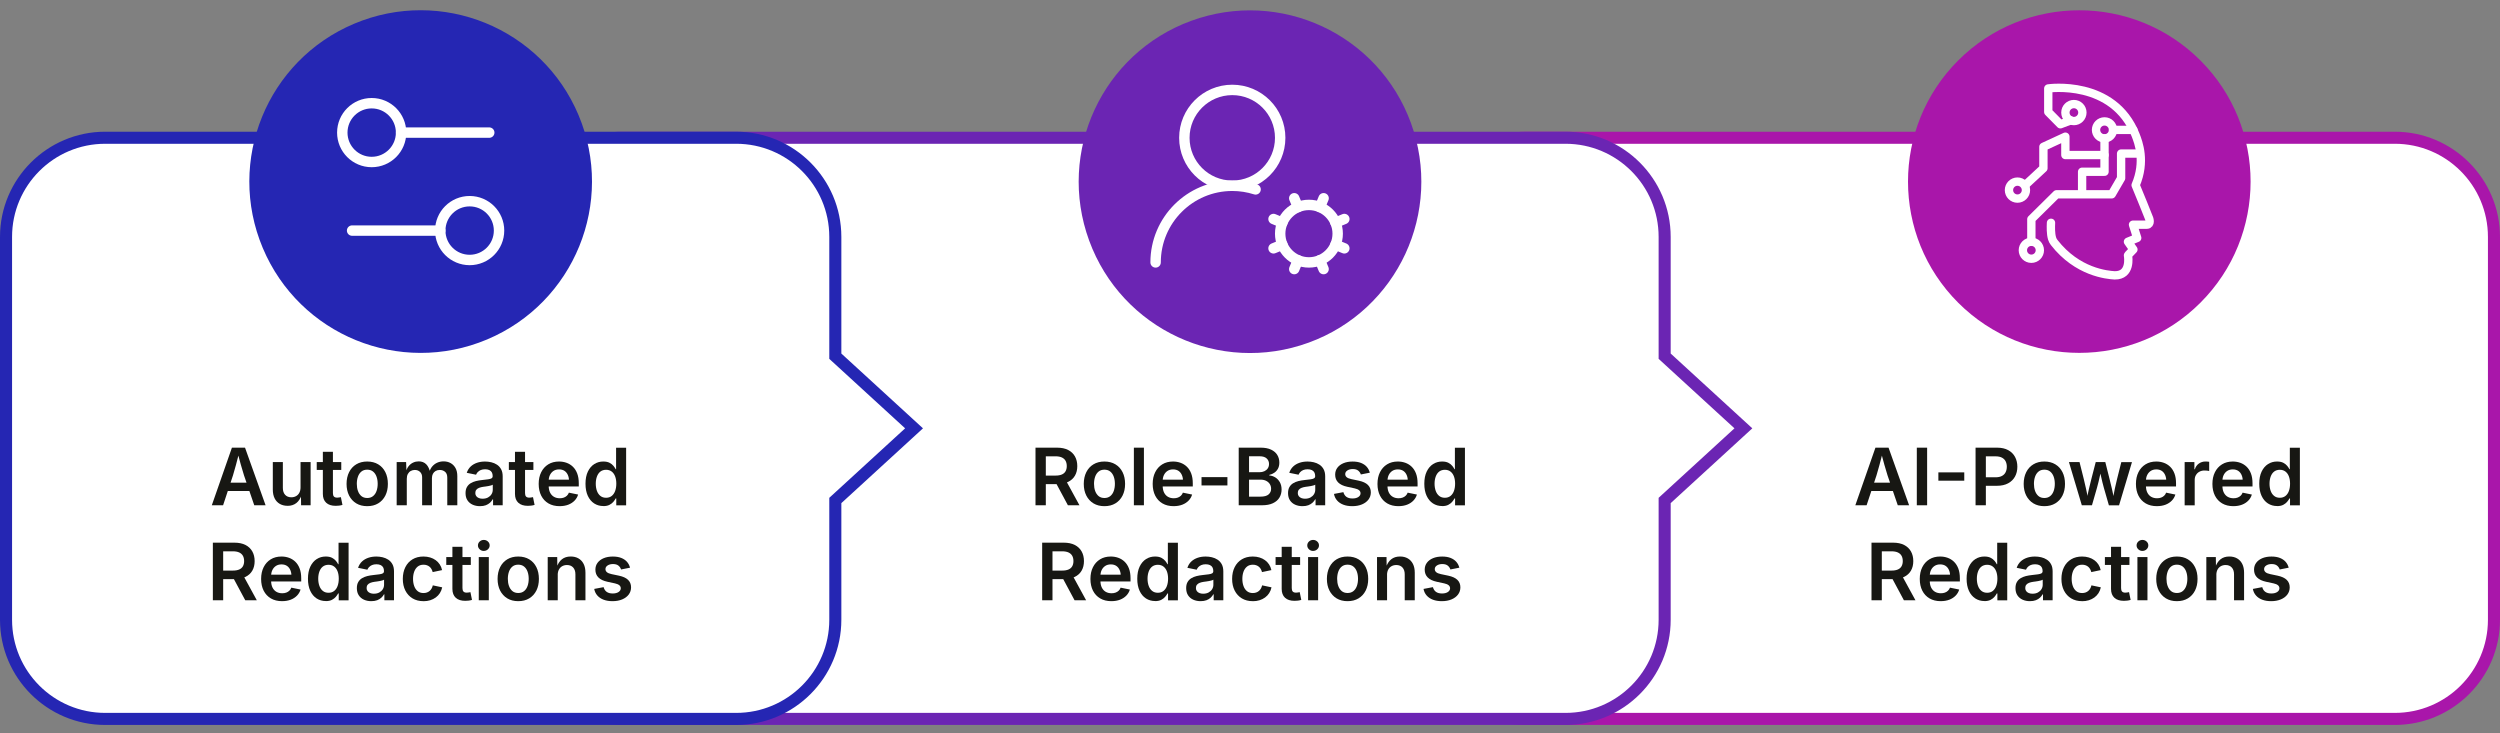 <?xml version="1.0" encoding="UTF-8"?>
<svg id="Layer_1" data-name="Layer 1" xmlns="http://www.w3.org/2000/svg" viewBox="0 0 1200 351.89">
  <rect x="0" y="0" width="1200" height="351.89" fill="#808080" stroke="none"/>
  <defs>
    <style>
      .cls-1 {
        fill: #171713;
      }

      .cls-2 {
        fill: #6b25b3;
      }

      .cls-3 {
        fill: #a916aa;
      }

      .cls-4 {
        fill: #fff;
      }

      .cls-5 {
        stroke-width: 5px;
      }

      .cls-5, .cls-6 {
        fill: none;
        stroke: #fff;
        stroke-linecap: round;
        stroke-linejoin: round;
      }

      .cls-6 {
        stroke-width: 4px;
      }

      .cls-7 {
        fill: #2526b3;
      }
    </style>
  </defs>
  <g>
    <path class="cls-4" d="M732.71,66.11h416.79c26.27,0,47.6,21.33,47.6,47.6v183.76c0,26.27-21.33,47.6-47.6,47.6h-416.79c-26.27,0-47.6-21.33-47.6-47.6V113.72c0-26.27,21.33-47.6,47.6-47.6Z"/>
    <path class="cls-3" d="M1149.5,69.01c24.69,0,44.71,20.02,44.71,44.71v183.76c0,24.69-20.02,44.71-44.71,44.71h-416.79c-24.69,0-44.71-20.02-44.71-44.71V113.72c0-24.69,20.02-44.71,44.71-44.71h416.79M1149.5,63.22h-416.79c-27.84,0-50.5,22.65-50.5,50.5v183.76c0,27.84,22.65,50.5,50.5,50.5h416.79c27.84,0,50.5-22.65,50.5-50.5V113.72c0-27.84-22.65-50.5-50.5-50.5h0Z"/>
  </g>
  <g>
    <path class="cls-4" d="M298.77,345.08c-26.25,0-47.6-21.35-47.6-47.6V113.72c0-26.25,21.35-47.6,47.6-47.6h452.66c26.25,0,47.6,21.35,47.6,47.6v57.25l37.79,34.63-37.79,34.63v57.25c0,26.25-21.35,47.6-47.6,47.6h-452.66Z"/>
    <path class="cls-2" d="M751.43,69.01c24.69,0,44.71,20.02,44.71,44.71v58.53l36.4,33.35-36.4,33.35v58.53c0,24.69-20.02,44.71-44.71,44.71h-452.66c-24.69,0-44.71-20.02-44.71-44.71V113.72c0-24.69,20.02-44.71,44.71-44.71h452.66M751.43,63.22h-452.66c-27.84,0-50.5,22.65-50.5,50.5v183.76c0,27.84,22.65,50.5,50.5,50.5h452.66c27.84,0,50.5-22.65,50.5-50.5v-55.98l34.52-31.63,4.66-4.27-4.66-4.27-34.52-31.63v-55.98c0-27.84-22.65-50.5-50.5-50.5h0Z"/>
  </g>
  <g>
    <path class="cls-4" d="M50.5,345.08c-26.25,0-47.6-21.35-47.6-47.6V113.72c0-26.25,21.35-47.6,47.6-47.6h302.85c26.25,0,47.6,21.35,47.6,47.6v57.25l37.79,34.63-37.79,34.63v57.25c0,26.25-21.35,47.6-47.6,47.6H50.5Z"/>
    <path class="cls-7" d="M353.35,69.01c24.69,0,44.71,20.02,44.71,44.71v58.53l36.4,33.35-36.4,33.35v58.53c0,24.69-20.02,44.71-44.71,44.71H50.5c-24.69,0-44.71-20.02-44.71-44.71V113.72c0-24.69,20.02-44.71,44.71-44.71h302.85M353.35,63.22H50.5C22.65,63.22,0,85.87,0,113.72v183.76c0,27.84,22.65,50.5,50.5,50.5h302.85c27.84,0,50.5-22.65,50.5-50.5v-55.98l34.52-31.63,4.66-4.27-4.66-4.27-34.52-31.63v-55.98c0-27.84-22.65-50.5-50.5-50.5h0Z"/>
  </g>
  <g>
    <path class="cls-1" d="M101.67,242.53l9.65-27.65h6.29l9.87,27.65h-5.44l-4.92-14.36c-.48-1.48-.98-3.16-1.5-5.04-.52-1.88-1.09-4-1.73-6.39h1.04c-.62,2.41-1.18,4.56-1.68,6.45-.5,1.89-.97,3.55-1.42,4.98l-4.75,14.36h-5.42ZM107.29,235.68v-3.99h14.57v3.99h-14.57Z"/>
    <path class="cls-1" d="M138.06,242.79c-1.42,0-2.67-.3-3.74-.91-1.07-.61-1.9-1.49-2.49-2.66-.59-1.17-.88-2.58-.88-4.24v-13.19h4.82v12.45c0,1.39.36,2.47,1.09,3.27.72.79,1.72,1.19,2.98,1.19.85,0,1.61-.19,2.28-.56s1.19-.92,1.57-1.63c.38-.72.57-1.57.57-2.56v-12.15h4.84v20.74h-4.58l-.06-5.12h.37c-.58,1.81-1.44,3.15-2.58,4.04-1.14.89-2.54,1.34-4.19,1.34Z"/>
    <path class="cls-1" d="M163.81,221.79v3.79h-11.78v-3.79h11.78ZM154.98,216.85h4.82v19.83c0,.75.16,1.31.48,1.66.32.35.85.53,1.58.53.22,0,.52-.03.88-.08.37-.06.66-.11.88-.16l.76,3.73c-.53.16-1.08.28-1.63.34-.56.07-1.09.1-1.6.1-1.99,0-3.52-.49-4.58-1.48-1.06-.99-1.6-2.4-1.6-4.23v-20.24Z"/>
    <path class="cls-1" d="M176.26,242.96c-2.02,0-3.77-.45-5.25-1.34-1.48-.9-2.63-2.15-3.44-3.75-.81-1.6-1.22-3.47-1.22-5.59s.41-4.04,1.22-5.65c.81-1.62,1.96-2.87,3.44-3.76s3.23-1.34,5.25-1.34,3.79.45,5.27,1.34,2.63,2.14,3.44,3.76c.81,1.61,1.21,3.5,1.21,5.65s-.41,3.99-1.21,5.59c-.81,1.6-1.96,2.85-3.44,3.75-1.48.9-3.24,1.34-5.27,1.34ZM176.26,239.04c1.12,0,2.06-.3,2.81-.91.75-.61,1.3-1.42,1.67-2.45.36-1.03.55-2.17.55-3.43s-.18-2.42-.55-3.45c-.37-1.03-.92-1.84-1.67-2.45-.75-.61-1.69-.91-2.81-.91s-2.06.3-2.79.91c-.74.61-1.29,1.42-1.65,2.44-.36,1.02-.55,2.17-.55,3.46s.18,2.41.55,3.43c.37,1.03.92,1.84,1.65,2.45.74.61,1.67.91,2.79.91Z"/>
    <path class="cls-1" d="M190.4,242.53v-20.74h4.53l.19,4.99h-.35c.3-1.24.76-2.25,1.38-3.02.62-.78,1.36-1.36,2.19-1.73.84-.38,1.71-.57,2.63-.57,1.5,0,2.71.47,3.63,1.41.92.94,1.57,2.33,1.96,4.16h-.58c.28-1.24.77-2.27,1.46-3.09.69-.82,1.5-1.44,2.45-1.86.95-.41,1.96-.62,3.03-.62,1.25,0,2.37.27,3.36.82.99.54,1.77,1.34,2.36,2.38.58,1.04.87,2.34.87,3.89v13.99h-4.82v-13.25c0-1.29-.35-2.23-1.06-2.82s-1.55-.89-2.54-.89c-.77,0-1.44.17-2,.5-.57.33-1,.79-1.31,1.38-.3.59-.45,1.27-.45,2.05v13.03h-4.71v-13.47c0-1.05-.33-1.9-.98-2.53-.66-.64-1.5-.96-2.52-.96-.71,0-1.35.16-1.94.48-.59.32-1.05.8-1.4,1.43-.35.63-.52,1.41-.52,2.34v12.71h-4.82Z"/>
    <path class="cls-1" d="M230.4,242.96c-1.31,0-2.49-.24-3.54-.71-1.05-.48-1.88-1.18-2.49-2.11-.61-.93-.91-2.07-.91-3.43,0-1.17.22-2.15.66-2.91.44-.77,1.03-1.38,1.78-1.84.75-.46,1.59-.8,2.53-1.04.94-.23,1.92-.4,2.93-.5,1.2-.14,2.18-.25,2.93-.35.75-.1,1.31-.26,1.66-.48.35-.22.53-.57.53-1.04v-.09c0-.68-.14-1.26-.41-1.74-.27-.48-.68-.84-1.21-1.09-.54-.25-1.2-.38-2-.38s-1.5.12-2.09.37c-.59.25-1.07.57-1.44.96-.37.4-.64.82-.82,1.28l-4.47-.91c.41-1.22,1.04-2.24,1.89-3.03.85-.8,1.87-1.39,3.05-1.79,1.18-.4,2.46-.59,3.85-.59.98,0,1.96.11,2.96.34,1,.23,1.91.62,2.74,1.16.83.54,1.5,1.27,2,2.19.51.92.76,2.07.76,3.45v13.86h-4.62v-2.86h-.19c-.31.58-.73,1.12-1.27,1.62-.54.5-1.21.9-2,1.21-.8.3-1.74.45-2.83.45ZM231.65,239.38c1,0,1.86-.2,2.59-.59.72-.4,1.29-.92,1.69-1.57.4-.65.6-1.36.6-2.12v-2.45c-.16.12-.43.24-.81.35-.38.11-.8.21-1.26.3-.46.09-.92.16-1.37.22-.45.06-.83.11-1.14.15-.72.1-1.37.26-1.95.48-.58.22-1.04.54-1.36.94-.33.4-.49.92-.49,1.57,0,.59.15,1.09.46,1.49.3.4.72.71,1.24.92.53.21,1.13.32,1.81.32Z"/>
    <path class="cls-1" d="M256.03,221.79v3.79h-11.78v-3.79h11.78ZM247.2,216.85h4.82v19.83c0,.75.16,1.31.48,1.66.32.35.85.53,1.58.53.22,0,.52-.03.88-.08.37-.06.66-.11.88-.16l.76,3.73c-.53.16-1.08.28-1.63.34-.56.07-1.09.1-1.6.1-1.99,0-3.52-.49-4.58-1.48-1.06-.99-1.6-2.4-1.6-4.23v-20.24Z"/>
    <path class="cls-1" d="M268.65,242.96c-2.09,0-3.89-.44-5.39-1.32-1.5-.88-2.66-2.12-3.47-3.71-.81-1.6-1.22-3.48-1.22-5.64s.4-4.01,1.2-5.62c.8-1.61,1.93-2.87,3.4-3.78,1.46-.91,3.19-1.36,5.17-1.36,1.26,0,2.46.2,3.61.61,1.14.41,2.16,1.04,3.04,1.89.88.85,1.58,1.94,2.08,3.26.5,1.32.75,2.88.75,4.7v1.52h-16.96v-3.28h14.57l-2.26.96c0-1.16-.18-2.19-.54-3.07-.36-.88-.89-1.57-1.61-2.07-.71-.49-1.6-.74-2.66-.74s-1.97.25-2.71.75c-.74.5-1.31,1.17-1.7,2-.39.83-.58,1.77-.58,2.79v2.26c0,1.31.22,2.42.67,3.32.45.9,1.07,1.58,1.87,2.04.8.46,1.74.69,2.8.69.71,0,1.34-.1,1.92-.31.57-.21,1.07-.51,1.49-.91.42-.4.74-.89.95-1.47l4.43.91c-.33,1.11-.9,2.09-1.71,2.92-.8.83-1.81,1.48-3.01,1.95-1.21.46-2.58.7-4.13.7Z"/>
    <path class="cls-1" d="M289.59,242.9c-1.63,0-3.1-.42-4.39-1.25-1.29-.84-2.31-2.05-3.05-3.65s-1.11-3.53-1.11-5.81.38-4.25,1.14-5.83c.76-1.59,1.79-2.79,3.08-3.61,1.29-.82,2.73-1.22,4.31-1.22,1.24,0,2.25.21,3.03.62.79.42,1.41.91,1.87,1.48.46.57.81,1.1,1.05,1.6h.2v-10.33h4.82v27.65h-4.73v-3.28h-.3c-.25.5-.61,1.03-1.09,1.6-.48.57-1.1,1.05-1.88,1.46-.78.4-1.77.6-2.97.6ZM290.91,238.93c1.05,0,1.94-.28,2.67-.84.73-.56,1.29-1.35,1.67-2.37.38-1.01.58-2.2.58-3.54s-.19-2.52-.57-3.52c-.38-1-.93-1.77-1.67-2.33-.74-.56-1.63-.83-2.68-.83s-2,.29-2.73.86c-.73.57-1.28,1.37-1.65,2.38-.37,1.01-.56,2.16-.56,3.44s.19,2.44.56,3.46c.37,1.02.92,1.82,1.66,2.41.74.59,1.64.88,2.72.88Z"/>
    <path class="cls-1" d="M102.17,288.13v-27.65h10.33c2.12,0,3.9.37,5.34,1.11s2.54,1.78,3.28,3.11c.74,1.33,1.11,2.87,1.11,4.63s-.37,3.28-1.12,4.58c-.75,1.3-1.85,2.3-3.31,3.01-1.46.71-3.25,1.06-5.38,1.06h-7.38v-4.1h6.74c1.25,0,2.27-.18,3.06-.53.79-.35,1.38-.87,1.76-1.55.38-.68.58-1.5.58-2.47s-.19-1.83-.58-2.53c-.38-.7-.97-1.23-1.77-1.61-.8-.37-1.83-.56-3.09-.56h-4.62v23.49h-4.95ZM117.72,288.13l-6.72-12.54h5.42l6.85,12.54h-5.55Z"/>
    <path class="cls-1" d="M135.42,288.56c-2.09,0-3.89-.44-5.39-1.32-1.5-.88-2.66-2.12-3.47-3.71-.81-1.6-1.22-3.48-1.22-5.64s.4-4.01,1.2-5.62c.8-1.61,1.93-2.87,3.4-3.78,1.46-.91,3.19-1.36,5.17-1.36,1.26,0,2.46.2,3.61.61,1.14.41,2.16,1.04,3.04,1.89.88.85,1.58,1.94,2.08,3.26.5,1.32.75,2.88.75,4.7v1.52h-16.96v-3.28h14.57l-2.26.96c0-1.16-.18-2.19-.54-3.07-.36-.88-.89-1.57-1.61-2.07-.71-.49-1.6-.74-2.66-.74s-1.97.25-2.71.75c-.74.5-1.31,1.17-1.7,2-.39.83-.58,1.77-.58,2.79v2.26c0,1.31.22,2.42.67,3.32.45.9,1.07,1.58,1.87,2.04.8.46,1.74.69,2.8.69.71,0,1.34-.1,1.92-.31.57-.21,1.07-.51,1.49-.91.42-.4.74-.89.95-1.47l4.43.91c-.33,1.11-.9,2.09-1.71,2.92-.8.83-1.81,1.48-3.01,1.95-1.21.46-2.58.7-4.13.7Z"/>
    <path class="cls-1" d="M156.37,288.5c-1.63,0-3.1-.42-4.39-1.25-1.29-.84-2.31-2.05-3.05-3.65s-1.11-3.53-1.11-5.81.38-4.25,1.14-5.83c.76-1.59,1.79-2.79,3.08-3.61,1.29-.82,2.73-1.22,4.31-1.22,1.24,0,2.25.21,3.03.62.79.42,1.41.91,1.87,1.48.46.57.81,1.1,1.05,1.6h.2v-10.33h4.82v27.65h-4.73v-3.28h-.3c-.25.5-.61,1.03-1.09,1.6-.48.57-1.1,1.05-1.88,1.46-.78.4-1.77.6-2.97.6ZM157.69,284.53c1.05,0,1.94-.28,2.67-.84.73-.56,1.29-1.35,1.67-2.37.38-1.01.58-2.2.58-3.54s-.19-2.52-.57-3.52c-.38-1-.93-1.77-1.67-2.33-.74-.56-1.63-.83-2.68-.83s-2,.29-2.73.86c-.73.57-1.28,1.37-1.65,2.38-.37,1.01-.56,2.16-.56,3.44s.19,2.44.56,3.46c.37,1.02.92,1.82,1.66,2.41.74.59,1.64.88,2.72.88Z"/>
    <path class="cls-1" d="M178.23,288.56c-1.31,0-2.49-.24-3.54-.71-1.05-.48-1.88-1.18-2.49-2.11-.61-.93-.91-2.07-.91-3.43,0-1.17.22-2.15.66-2.91.44-.77,1.03-1.38,1.78-1.84.75-.46,1.59-.8,2.53-1.04.94-.23,1.92-.4,2.93-.5,1.2-.14,2.18-.25,2.93-.35.75-.1,1.31-.26,1.66-.48.35-.22.53-.57.53-1.04v-.09c0-.68-.14-1.26-.41-1.74-.27-.48-.68-.84-1.21-1.09-.54-.25-1.2-.38-2-.38s-1.5.12-2.09.37c-.59.25-1.07.57-1.44.96-.37.4-.64.82-.82,1.28l-4.47-.91c.41-1.22,1.04-2.24,1.89-3.03.85-.8,1.87-1.39,3.05-1.79,1.18-.4,2.46-.59,3.85-.59.98,0,1.96.11,2.96.34,1,.23,1.91.62,2.74,1.16.83.54,1.5,1.27,2,2.19.51.92.76,2.07.76,3.45v13.86h-4.62v-2.86h-.19c-.31.58-.73,1.12-1.27,1.62-.54.5-1.21.9-2,1.21-.8.3-1.74.45-2.83.45ZM179.47,284.98c1,0,1.86-.2,2.59-.59.72-.4,1.29-.92,1.69-1.57.4-.65.6-1.36.6-2.12v-2.45c-.16.12-.43.24-.81.35-.38.11-.8.21-1.26.3-.46.09-.92.16-1.37.22-.45.06-.83.11-1.14.15-.72.1-1.37.26-1.95.48-.58.22-1.04.54-1.36.94-.33.4-.49.92-.49,1.57,0,.59.15,1.09.46,1.49.3.4.72.71,1.24.92.53.21,1.13.32,1.81.32Z"/>
    <path class="cls-1" d="M203.26,288.56c-2.02,0-3.77-.45-5.25-1.34-1.48-.9-2.63-2.15-3.44-3.75-.81-1.6-1.22-3.47-1.22-5.59s.41-4.04,1.22-5.65c.81-1.62,1.96-2.87,3.44-3.76s3.23-1.34,5.25-1.34c1.15,0,2.22.15,3.21.45.99.3,1.87.73,2.65,1.29.78.56,1.43,1.25,1.96,2.05.53.8.9,1.71,1.12,2.73l-4.51.95c-.14-.53-.33-1.02-.58-1.46-.25-.44-.57-.81-.94-1.12-.37-.31-.8-.55-1.28-.71-.48-.17-1.01-.25-1.6-.25-1.13,0-2.06.3-2.8.9-.74.6-1.3,1.41-1.67,2.43-.37,1.02-.56,2.18-.56,3.48s.19,2.42.56,3.45c.37,1.03.93,1.84,1.67,2.44.74.6,1.68.9,2.8.9.59,0,1.13-.09,1.62-.26.49-.17.92-.42,1.3-.74.38-.32.7-.71.96-1.17.26-.46.45-.96.58-1.52l4.51.95c-.22,1.04-.6,1.97-1.12,2.78-.53.82-1.18,1.51-1.97,2.09-.79.57-1.68,1.02-2.67,1.33-1,.31-2.08.46-3.24.46Z"/>
    <path class="cls-1" d="M225.99,267.39v3.79h-11.78v-3.79h11.78ZM217.16,262.45h4.82v19.83c0,.75.16,1.31.48,1.66.32.35.85.53,1.58.53.22,0,.52-.03.88-.08.37-.06.66-.11.88-.16l.76,3.73c-.53.16-1.08.28-1.63.34-.56.07-1.09.1-1.6.1-1.99,0-3.52-.49-4.58-1.48-1.06-.99-1.6-2.4-1.6-4.23v-20.24Z"/>
    <path class="cls-1" d="M232.22,264.45c-.77,0-1.43-.26-1.98-.78-.55-.52-.83-1.14-.83-1.86s.28-1.37.83-1.88c.55-.51,1.21-.77,1.98-.77s1.44.26,1.99.77c.55.51.83,1.13.83,1.86s-.28,1.35-.83,1.87c-.55.52-1.21.78-1.99.78ZM229.81,288.13v-20.74h4.82v20.74h-4.82Z"/>
    <path class="cls-1" d="M248.75,288.56c-2.02,0-3.77-.45-5.25-1.34-1.48-.9-2.63-2.15-3.44-3.75-.81-1.6-1.22-3.47-1.22-5.59s.41-4.04,1.22-5.65c.81-1.62,1.96-2.87,3.44-3.76s3.23-1.34,5.25-1.34,3.79.45,5.27,1.34,2.63,2.14,3.44,3.76c.81,1.61,1.21,3.5,1.21,5.65s-.41,3.99-1.21,5.59c-.81,1.6-1.96,2.85-3.44,3.75-1.48.9-3.24,1.34-5.27,1.34ZM248.75,284.64c1.12,0,2.06-.3,2.81-.91.75-.61,1.3-1.42,1.67-2.45.36-1.03.55-2.17.55-3.43s-.18-2.42-.55-3.45c-.37-1.03-.92-1.84-1.67-2.45-.75-.61-1.69-.91-2.81-.91s-2.06.3-2.79.91c-.74.61-1.29,1.42-1.65,2.44-.36,1.02-.55,2.17-.55,3.46s.18,2.41.55,3.43c.37,1.03.92,1.84,1.65,2.45.74.61,1.67.91,2.79.91Z"/>
    <path class="cls-1" d="M267.72,275.98v12.15h-4.82v-20.74h4.56l.07,5.12h-.39c.58-1.79,1.43-3.14,2.56-4.04,1.12-.9,2.54-1.35,4.23-1.35,1.42,0,2.67.3,3.73.91,1.06.61,1.89,1.49,2.48,2.65.59,1.16.88,2.58.88,4.25v13.19h-4.82v-12.45c0-1.38-.36-2.47-1.08-3.27-.72-.79-1.71-1.19-2.97-1.19-.85,0-1.61.19-2.28.56s-1.19.91-1.58,1.62c-.38.71-.58,1.57-.58,2.57Z"/>
    <path class="cls-1" d="M293.99,288.56c-1.6,0-3.01-.23-4.23-.69s-2.23-1.12-3.01-2c-.79-.88-1.3-1.94-1.53-3.19l4.51-.85c.28,1.03.79,1.79,1.51,2.29.72.5,1.67.75,2.85.75s2.13-.24,2.83-.71c.7-.48,1.05-1.07,1.05-1.77,0-.59-.23-1.09-.69-1.47-.46-.39-1.16-.69-2.12-.9l-3.54-.76c-1.96-.42-3.41-1.11-4.38-2.08s-1.45-2.21-1.45-3.73c0-1.29.35-2.4,1.06-3.34.71-.94,1.69-1.67,2.94-2.19,1.25-.52,2.71-.78,4.37-.78,1.57,0,2.92.22,4.05.67,1.13.45,2.05,1.07,2.75,1.87.7.8,1.18,1.73,1.46,2.81l-4.3.85c-.24-.73-.66-1.35-1.28-1.85-.62-.5-1.49-.75-2.62-.75-1.03,0-1.88.23-2.57.68-.69.45-1.03,1.03-1.03,1.73,0,.61.23,1.11.69,1.5.46.4,1.21.71,2.26.93l3.53.74c1.97.42,3.43,1.09,4.38,2.02.95.93,1.43,2.12,1.43,3.58,0,1.31-.38,2.46-1.13,3.46-.75,1-1.8,1.78-3.14,2.34-1.34.56-2.89.84-4.63.84Z"/>
  </g>
  <g>
    <path class="cls-1" d="M497.04,242.53v-27.65h10.33c2.12,0,3.9.37,5.34,1.11s2.54,1.78,3.28,3.11c.74,1.33,1.11,2.87,1.11,4.63s-.37,3.28-1.12,4.58c-.75,1.3-1.85,2.3-3.31,3.01-1.46.71-3.25,1.06-5.38,1.06h-7.38v-4.1h6.74c1.25,0,2.27-.18,3.06-.53.79-.35,1.38-.87,1.76-1.55.38-.68.58-1.5.58-2.47s-.19-1.83-.58-2.53c-.38-.7-.97-1.23-1.77-1.61-.8-.37-1.83-.56-3.09-.56h-4.62v23.49h-4.95ZM512.59,242.53l-6.72-12.54h5.42l6.85,12.54h-5.55Z"/>
    <path class="cls-1" d="M530.12,242.96c-2.02,0-3.77-.45-5.25-1.34-1.48-.9-2.63-2.15-3.44-3.75-.81-1.6-1.22-3.47-1.22-5.59s.41-4.04,1.22-5.65c.81-1.62,1.96-2.87,3.44-3.76s3.23-1.34,5.25-1.34,3.79.45,5.27,1.34,2.63,2.14,3.44,3.76c.81,1.61,1.21,3.5,1.21,5.65s-.41,3.99-1.21,5.59c-.81,1.6-1.96,2.85-3.44,3.75-1.48.9-3.24,1.34-5.27,1.34ZM530.12,239.04c1.12,0,2.06-.3,2.81-.91.75-.61,1.3-1.42,1.67-2.45.36-1.03.55-2.17.55-3.43s-.18-2.42-.55-3.45c-.37-1.03-.92-1.84-1.67-2.45-.75-.61-1.69-.91-2.81-.91s-2.06.3-2.79.91c-.74.61-1.29,1.42-1.65,2.44-.36,1.02-.55,2.17-.55,3.46s.18,2.41.55,3.43c.37,1.03.92,1.84,1.65,2.45.74.61,1.67.91,2.79.91Z"/>
    <path class="cls-1" d="M549.08,214.88v27.65h-4.82v-27.65h4.82Z"/>
    <path class="cls-1" d="M563.37,242.96c-2.09,0-3.89-.44-5.39-1.32-1.5-.88-2.66-2.12-3.47-3.71-.81-1.6-1.22-3.48-1.22-5.64s.4-4.01,1.2-5.62c.8-1.61,1.93-2.87,3.4-3.78,1.46-.91,3.19-1.36,5.17-1.36,1.26,0,2.46.2,3.61.61,1.14.41,2.16,1.04,3.04,1.89.88.85,1.58,1.94,2.08,3.26.5,1.32.75,2.88.75,4.7v1.52h-16.96v-3.28h14.57l-2.26.96c0-1.16-.18-2.19-.54-3.07-.36-.88-.89-1.57-1.61-2.07-.71-.49-1.6-.74-2.66-.74s-1.97.25-2.71.75c-.74.5-1.31,1.17-1.7,2-.39.83-.58,1.77-.58,2.79v2.26c0,1.31.22,2.42.67,3.32.45.9,1.07,1.58,1.87,2.04.8.46,1.74.69,2.8.69.71,0,1.34-.1,1.92-.31.57-.21,1.07-.51,1.49-.91.42-.4.74-.89.95-1.47l4.43.91c-.33,1.11-.9,2.09-1.71,2.92-.8.83-1.81,1.48-3.01,1.95-1.21.46-2.58.7-4.13.7Z"/>
    <path class="cls-1" d="M589.16,229.02v3.99h-12.43v-3.99h12.43Z"/>
    <path class="cls-1" d="M594.58,242.53v-27.65h10.58c1.99,0,3.65.32,4.97.95,1.32.63,2.31,1.48,2.97,2.56.66,1.08.98,2.3.98,3.67,0,1.13-.22,2.09-.65,2.89-.43.8-1.01,1.44-1.73,1.94-.72.5-1.54.85-2.44,1.06v.28c.98.05,1.92.35,2.82.89.9.54,1.64,1.31,2.22,2.3.57.99.86,2.18.86,3.58s-.35,2.72-1.04,3.86c-.69,1.14-1.74,2.04-3.13,2.69-1.39.66-3.15.98-5.26.98h-11.15ZM599.54,226.67h4.99c.88,0,1.66-.16,2.36-.48.69-.32,1.24-.78,1.64-1.37.4-.59.6-1.3.6-2.12,0-1.08-.38-1.96-1.13-2.65-.75-.69-1.87-1.04-3.36-1.04h-5.1v7.66ZM599.54,238.39h5.42c1.83,0,3.15-.35,3.96-1.06.81-.71,1.21-1.61,1.21-2.71,0-.83-.2-1.57-.61-2.24-.41-.66-.99-1.18-1.74-1.57-.75-.38-1.64-.58-2.66-.58h-5.58v8.15Z"/>
    <path class="cls-1" d="M625.2,242.96c-1.31,0-2.49-.24-3.54-.71-1.05-.48-1.88-1.18-2.49-2.11-.61-.93-.91-2.07-.91-3.43,0-1.17.22-2.15.66-2.91.44-.77,1.03-1.38,1.78-1.84.75-.46,1.59-.8,2.53-1.04.94-.23,1.92-.4,2.93-.5,1.2-.14,2.18-.25,2.93-.35.75-.1,1.31-.26,1.66-.48.35-.22.53-.57.53-1.04v-.09c0-.68-.14-1.26-.41-1.74-.27-.48-.68-.84-1.21-1.09-.54-.25-1.2-.38-2-.38s-1.5.12-2.09.37c-.59.25-1.07.57-1.44.96-.37.4-.64.82-.82,1.28l-4.47-.91c.41-1.22,1.04-2.24,1.89-3.03.85-.8,1.87-1.39,3.05-1.79,1.18-.4,2.46-.59,3.85-.59.98,0,1.96.11,2.96.34,1,.23,1.91.62,2.74,1.16.83.54,1.5,1.27,2,2.19.51.92.76,2.07.76,3.45v13.86h-4.62v-2.86h-.19c-.31.58-.73,1.12-1.27,1.62-.54.5-1.21.9-2,1.21-.8.3-1.74.45-2.83.45ZM626.44,239.38c1,0,1.86-.2,2.59-.59.72-.4,1.29-.92,1.69-1.57.4-.65.6-1.36.6-2.12v-2.45c-.16.12-.43.24-.81.35-.38.11-.8.21-1.26.3-.46.09-.92.16-1.37.22-.45.06-.83.11-1.14.15-.72.1-1.37.26-1.95.48-.58.22-1.04.54-1.36.94-.33.4-.49.92-.49,1.57,0,.59.15,1.09.46,1.49.3.4.72.71,1.24.92.53.21,1.13.32,1.81.32Z"/>
    <path class="cls-1" d="M649.08,242.96c-1.6,0-3.01-.23-4.23-.69s-2.23-1.12-3.01-2c-.79-.88-1.3-1.94-1.53-3.19l4.51-.85c.28,1.03.79,1.79,1.51,2.29.72.5,1.67.75,2.85.75s2.13-.24,2.83-.71c.7-.48,1.05-1.07,1.05-1.77,0-.59-.23-1.09-.69-1.47-.46-.39-1.16-.69-2.12-.9l-3.54-.76c-1.96-.42-3.41-1.11-4.38-2.08s-1.45-2.21-1.45-3.73c0-1.29.35-2.4,1.06-3.34.71-.94,1.69-1.67,2.94-2.19,1.25-.52,2.71-.78,4.37-.78,1.57,0,2.92.22,4.05.67,1.13.45,2.05,1.07,2.75,1.87.7.8,1.18,1.73,1.46,2.81l-4.3.85c-.24-.73-.66-1.35-1.28-1.85-.62-.5-1.49-.75-2.62-.75-1.03,0-1.88.23-2.57.68-.69.45-1.03,1.03-1.03,1.73,0,.61.23,1.11.69,1.5.46.4,1.21.71,2.26.93l3.53.74c1.97.42,3.43,1.09,4.38,2.02.95.93,1.43,2.12,1.43,3.58,0,1.31-.38,2.46-1.13,3.46-.75,1-1.8,1.78-3.14,2.34-1.34.56-2.89.84-4.63.84Z"/>
    <path class="cls-1" d="M671.27,242.96c-2.09,0-3.89-.44-5.39-1.32-1.5-.88-2.66-2.12-3.47-3.71-.81-1.6-1.22-3.48-1.22-5.64s.4-4.01,1.2-5.62c.8-1.61,1.93-2.87,3.4-3.78,1.46-.91,3.19-1.36,5.17-1.36,1.26,0,2.46.2,3.61.61,1.14.41,2.16,1.04,3.04,1.89.88.85,1.58,1.94,2.08,3.26.5,1.32.75,2.88.75,4.7v1.52h-16.96v-3.28h14.57l-2.26.96c0-1.16-.18-2.19-.54-3.07-.36-.88-.89-1.57-1.61-2.07-.71-.49-1.6-.74-2.66-.74s-1.97.25-2.71.75c-.74.5-1.31,1.17-1.7,2-.39.83-.58,1.77-.58,2.79v2.26c0,1.31.22,2.42.67,3.32.45.9,1.07,1.58,1.87,2.04.8.46,1.74.69,2.8.69.71,0,1.34-.1,1.92-.31.57-.21,1.07-.51,1.49-.91.42-.4.74-.89.95-1.47l4.43.91c-.33,1.11-.9,2.09-1.71,2.92-.8.83-1.81,1.48-3.01,1.95-1.21.46-2.58.7-4.13.7Z"/>
    <path class="cls-1" d="M692.22,242.9c-1.63,0-3.1-.42-4.39-1.25-1.29-.84-2.31-2.05-3.05-3.65s-1.11-3.53-1.11-5.81.38-4.25,1.14-5.83c.76-1.59,1.79-2.79,3.08-3.61,1.29-.82,2.73-1.22,4.31-1.22,1.24,0,2.25.21,3.03.62.79.42,1.41.91,1.87,1.48.46.57.81,1.1,1.05,1.6h.2v-10.33h4.82v27.65h-4.73v-3.28h-.3c-.25.5-.61,1.03-1.09,1.6-.48.57-1.1,1.05-1.88,1.46-.78.4-1.77.6-2.97.6ZM693.53,238.93c1.05,0,1.94-.28,2.67-.84.73-.56,1.29-1.35,1.67-2.37.38-1.01.58-2.2.58-3.54s-.19-2.52-.57-3.52c-.38-1-.93-1.77-1.67-2.33-.74-.56-1.63-.83-2.68-.83s-2,.29-2.73.86c-.73.57-1.28,1.37-1.65,2.38-.37,1.01-.56,2.16-.56,3.44s.19,2.44.56,3.46c.37,1.02.92,1.82,1.66,2.41.74.59,1.64.88,2.72.88Z"/>
    <path class="cls-1" d="M500.24,288.13v-27.65h10.33c2.12,0,3.9.37,5.34,1.11s2.54,1.78,3.28,3.11c.74,1.33,1.11,2.87,1.11,4.63s-.37,3.28-1.12,4.58c-.75,1.3-1.85,2.3-3.31,3.01-1.46.71-3.25,1.06-5.38,1.06h-7.38v-4.1h6.74c1.25,0,2.27-.18,3.06-.53.79-.35,1.38-.87,1.76-1.55.38-.68.58-1.5.58-2.47s-.19-1.83-.58-2.53c-.38-.7-.97-1.23-1.77-1.61-.8-.37-1.83-.56-3.09-.56h-4.62v23.49h-4.95ZM515.79,288.13l-6.72-12.54h5.42l6.85,12.54h-5.55Z"/>
    <path class="cls-1" d="M533.49,288.56c-2.09,0-3.89-.44-5.39-1.32-1.5-.88-2.66-2.12-3.47-3.71-.81-1.6-1.22-3.48-1.22-5.64s.4-4.01,1.2-5.62c.8-1.61,1.93-2.87,3.4-3.78,1.46-.91,3.19-1.36,5.17-1.36,1.26,0,2.46.2,3.61.61,1.14.41,2.16,1.04,3.04,1.89.88.85,1.58,1.94,2.08,3.26.5,1.32.75,2.88.75,4.7v1.52h-16.96v-3.28h14.57l-2.26.96c0-1.16-.18-2.19-.54-3.07-.36-.88-.89-1.57-1.61-2.07-.71-.49-1.6-.74-2.66-.74s-1.97.25-2.71.75c-.74.5-1.31,1.17-1.7,2-.39.83-.58,1.77-.58,2.79v2.26c0,1.31.22,2.42.67,3.32.45.9,1.07,1.58,1.87,2.04.8.46,1.74.69,2.8.69.71,0,1.34-.1,1.92-.31.57-.21,1.07-.51,1.49-.91.42-.4.74-.89.95-1.47l4.43.91c-.33,1.11-.9,2.09-1.71,2.92-.8.83-1.81,1.48-3.01,1.95-1.21.46-2.58.7-4.13.7Z"/>
    <path class="cls-1" d="M554.44,288.5c-1.63,0-3.1-.42-4.39-1.25-1.29-.84-2.31-2.05-3.05-3.65s-1.11-3.53-1.11-5.81.38-4.25,1.14-5.83c.76-1.59,1.79-2.79,3.08-3.61,1.29-.82,2.73-1.22,4.31-1.22,1.24,0,2.25.21,3.03.62.79.42,1.41.91,1.87,1.48.46.57.81,1.1,1.05,1.6h.2v-10.33h4.82v27.65h-4.73v-3.28h-.3c-.25.5-.61,1.03-1.09,1.6-.48.57-1.1,1.05-1.88,1.46-.78.4-1.77.6-2.97.6ZM555.76,284.53c1.05,0,1.94-.28,2.67-.84.73-.56,1.29-1.35,1.67-2.37.38-1.01.58-2.2.58-3.54s-.19-2.52-.57-3.52c-.38-1-.93-1.77-1.67-2.33-.74-.56-1.63-.83-2.68-.83s-2,.29-2.73.86c-.73.57-1.28,1.37-1.65,2.38-.37,1.01-.56,2.16-.56,3.44s.19,2.44.56,3.46c.37,1.02.92,1.82,1.66,2.41.74.59,1.64.88,2.72.88Z"/>
    <path class="cls-1" d="M576.3,288.56c-1.31,0-2.49-.24-3.54-.71-1.05-.48-1.88-1.18-2.49-2.11-.61-.93-.91-2.07-.91-3.43,0-1.17.22-2.15.66-2.91.44-.77,1.03-1.38,1.78-1.84.75-.46,1.59-.8,2.53-1.04.94-.23,1.92-.4,2.93-.5,1.2-.14,2.18-.25,2.93-.35.75-.1,1.31-.26,1.66-.48.35-.22.53-.57.53-1.04v-.09c0-.68-.14-1.26-.41-1.74-.27-.48-.68-.84-1.21-1.09-.54-.25-1.2-.38-2-.38s-1.5.12-2.09.37c-.59.25-1.07.57-1.44.96-.37.4-.64.82-.82,1.28l-4.47-.91c.41-1.22,1.04-2.24,1.89-3.03.85-.8,1.87-1.39,3.05-1.79,1.18-.4,2.46-.59,3.85-.59.98,0,1.96.11,2.96.34,1,.23,1.91.62,2.74,1.16.83.54,1.5,1.27,2,2.19.51.92.76,2.07.76,3.45v13.86h-4.62v-2.86h-.19c-.31.58-.73,1.12-1.27,1.62-.54.5-1.21.9-2,1.21-.8.3-1.74.45-2.83.45ZM577.54,284.98c1,0,1.86-.2,2.59-.59.72-.4,1.29-.92,1.69-1.57.4-.65.6-1.36.6-2.12v-2.45c-.16.12-.43.24-.81.35-.38.11-.8.21-1.26.3-.46.09-.92.16-1.37.22-.45.06-.83.11-1.14.15-.72.1-1.37.26-1.95.48-.58.22-1.04.54-1.36.94-.33.4-.49.92-.49,1.57,0,.59.15,1.09.46,1.49.3.4.72.71,1.24.92.53.21,1.13.32,1.81.32Z"/>
    <path class="cls-1" d="M601.33,288.56c-2.02,0-3.77-.45-5.25-1.34-1.48-.9-2.63-2.15-3.44-3.75-.81-1.6-1.22-3.47-1.22-5.59s.41-4.04,1.22-5.65c.81-1.62,1.96-2.87,3.44-3.76s3.23-1.34,5.25-1.34c1.15,0,2.22.15,3.21.45.99.3,1.87.73,2.65,1.29.78.56,1.43,1.25,1.96,2.05.53.8.9,1.71,1.12,2.73l-4.51.95c-.14-.53-.33-1.02-.58-1.46-.25-.44-.57-.81-.94-1.12-.37-.31-.8-.55-1.28-.71-.48-.17-1.01-.25-1.6-.25-1.13,0-2.06.3-2.8.9-.74.6-1.3,1.41-1.67,2.43-.37,1.02-.56,2.18-.56,3.48s.19,2.42.56,3.45c.37,1.03.93,1.84,1.67,2.44.74.6,1.68.9,2.8.9.59,0,1.13-.09,1.62-.26.49-.17.92-.42,1.3-.74.38-.32.7-.71.96-1.17.26-.46.45-.96.58-1.52l4.51.95c-.22,1.04-.6,1.97-1.12,2.78-.53.82-1.18,1.51-1.97,2.09-.79.57-1.68,1.02-2.67,1.33-1,.31-2.08.46-3.24.46Z"/>
    <path class="cls-1" d="M624.06,267.39v3.79h-11.78v-3.79h11.78ZM615.22,262.45h4.82v19.83c0,.75.16,1.31.48,1.66.32.35.85.53,1.58.53.22,0,.52-.03.88-.08.37-.06.66-.11.88-.16l.76,3.73c-.53.16-1.08.28-1.63.34-.56.07-1.09.1-1.6.1-1.99,0-3.52-.49-4.58-1.48-1.06-.99-1.6-2.4-1.6-4.23v-20.24Z"/>
    <path class="cls-1" d="M630.29,264.45c-.77,0-1.43-.26-1.98-.78-.55-.52-.83-1.14-.83-1.86s.28-1.37.83-1.88c.55-.51,1.21-.77,1.98-.77s1.44.26,1.99.77c.55.51.83,1.13.83,1.86s-.28,1.35-.83,1.87c-.55.52-1.21.78-1.99.78ZM627.88,288.13v-20.74h4.82v20.74h-4.82Z"/>
    <path class="cls-1" d="M646.82,288.56c-2.02,0-3.77-.45-5.25-1.34-1.48-.9-2.63-2.15-3.44-3.75-.81-1.6-1.22-3.47-1.22-5.59s.41-4.04,1.22-5.65c.81-1.62,1.96-2.87,3.44-3.76s3.23-1.34,5.25-1.34,3.79.45,5.27,1.34,2.63,2.14,3.44,3.76c.81,1.61,1.21,3.5,1.21,5.65s-.41,3.99-1.21,5.59c-.81,1.6-1.96,2.85-3.44,3.75-1.48.9-3.24,1.34-5.27,1.34ZM646.82,284.64c1.12,0,2.06-.3,2.81-.91.75-.61,1.3-1.42,1.67-2.45.36-1.03.55-2.17.55-3.43s-.18-2.42-.55-3.45c-.37-1.03-.92-1.84-1.67-2.45-.75-.61-1.69-.91-2.81-.91s-2.06.3-2.79.91c-.74.61-1.29,1.42-1.65,2.44-.36,1.02-.55,2.17-.55,3.46s.18,2.41.55,3.43c.37,1.03.92,1.84,1.65,2.45.74.61,1.67.91,2.79.91Z"/>
    <path class="cls-1" d="M665.79,275.98v12.15h-4.82v-20.74h4.56l.07,5.12h-.39c.58-1.79,1.43-3.14,2.56-4.04,1.12-.9,2.54-1.35,4.23-1.35,1.42,0,2.67.3,3.73.91,1.06.61,1.89,1.49,2.48,2.65.59,1.16.88,2.58.88,4.25v13.19h-4.82v-12.45c0-1.38-.36-2.47-1.08-3.27-.72-.79-1.71-1.19-2.97-1.19-.85,0-1.61.19-2.28.56s-1.19.91-1.58,1.62c-.38.71-.58,1.57-.58,2.57Z"/>
    <path class="cls-1" d="M692.06,288.56c-1.6,0-3.01-.23-4.23-.69s-2.23-1.12-3.01-2c-.79-.88-1.3-1.94-1.53-3.19l4.51-.85c.28,1.03.79,1.79,1.51,2.29.72.5,1.67.75,2.85.75s2.13-.24,2.83-.71c.7-.48,1.05-1.07,1.05-1.77,0-.59-.23-1.09-.69-1.47-.46-.39-1.16-.69-2.12-.9l-3.54-.76c-1.96-.42-3.41-1.11-4.38-2.08s-1.45-2.21-1.45-3.73c0-1.29.35-2.4,1.06-3.34.71-.94,1.69-1.67,2.94-2.19,1.25-.52,2.71-.78,4.37-.78,1.57,0,2.92.22,4.05.67,1.13.45,2.05,1.07,2.75,1.87.7.8,1.18,1.73,1.46,2.81l-4.3.85c-.24-.73-.66-1.35-1.28-1.85-.62-.5-1.49-.75-2.62-.75-1.03,0-1.88.23-2.57.68-.69.45-1.03,1.03-1.03,1.73,0,.61.23,1.11.69,1.5.46.4,1.21.71,2.26.93l3.53.74c1.97.42,3.43,1.09,4.38,2.02.95.93,1.43,2.12,1.43,3.58,0,1.31-.38,2.46-1.13,3.46-.75,1-1.8,1.78-3.14,2.34-1.34.56-2.89.84-4.63.84Z"/>
  </g>
  <g>
    <path class="cls-1" d="M890.56,242.53l9.65-27.65h6.29l9.87,27.65h-5.44l-4.92-14.36c-.48-1.48-.98-3.16-1.5-5.04-.52-1.88-1.09-4-1.73-6.39h1.04c-.62,2.41-1.18,4.56-1.68,6.45-.5,1.89-.97,3.55-1.42,4.98l-4.75,14.36h-5.42ZM896.18,235.68v-3.99h14.57v3.99h-14.57Z"/>
    <path class="cls-1" d="M925.02,214.88v27.65h-4.95v-27.65h4.95Z"/>
    <path class="cls-1" d="M942.85,226.74v3.99h-12.43v-3.99h12.43Z"/>
    <path class="cls-1" d="M948.27,242.53v-27.65h10.33c2.12,0,3.9.4,5.34,1.19,1.45.79,2.54,1.88,3.28,3.26.74,1.38,1.11,2.95,1.11,4.7s-.37,3.34-1.12,4.71c-.75,1.37-1.85,2.46-3.31,3.25-1.46.79-3.25,1.19-5.38,1.19h-6.85v-4.08h6.2c1.25,0,2.27-.22,3.07-.65.8-.43,1.39-1.03,1.76-1.8.38-.77.57-1.64.57-2.62s-.19-1.84-.57-2.6c-.38-.75-.97-1.34-1.77-1.76-.8-.42-1.84-.63-3.1-.63h-4.62v23.49h-4.95Z"/>
    <path class="cls-1" d="M981.28,242.96c-2.02,0-3.77-.45-5.25-1.34-1.48-.9-2.63-2.15-3.44-3.75-.81-1.6-1.22-3.47-1.22-5.59s.41-4.04,1.22-5.65c.81-1.62,1.96-2.87,3.44-3.76s3.23-1.34,5.25-1.34,3.79.45,5.27,1.34,2.63,2.14,3.44,3.76c.81,1.61,1.21,3.5,1.21,5.65s-.41,3.99-1.21,5.59c-.81,1.6-1.96,2.85-3.44,3.75-1.48.9-3.24,1.34-5.27,1.34ZM981.28,239.04c1.12,0,2.06-.3,2.81-.91.75-.61,1.3-1.42,1.67-2.45.36-1.03.55-2.17.55-3.43s-.18-2.42-.55-3.45c-.37-1.03-.92-1.84-1.67-2.45-.75-.61-1.69-.91-2.81-.91s-2.06.3-2.79.91c-.74.61-1.29,1.42-1.65,2.44-.36,1.02-.55,2.17-.55,3.46s.18,2.41.55,3.43c.37,1.03.92,1.84,1.65,2.45.74.61,1.67.91,2.79.91Z"/>
    <path class="cls-1" d="M999.27,242.53l-6.18-20.74h5.08l2.04,8.13c.31,1.34.65,2.8,1.02,4.4s.72,3.37,1.06,5.33h-.61c.33-1.9.69-3.66,1.08-5.26.38-1.6.75-3.09,1.09-4.46l2.1-8.13h4.6l2.04,8.13c.33,1.35.69,2.82,1.07,4.43.38,1.6.74,3.37,1.08,5.3h-.61c.33-1.92.68-3.67,1.03-5.27.35-1.6.7-3.08,1.03-4.45l2.04-8.13h5.12l-6.2,20.74h-4.88l-2.43-8.46c-.25-.85-.49-1.77-.72-2.75-.24-.98-.46-1.98-.69-3-.22-1.02-.45-2-.67-2.94h.89c-.22.94-.45,1.92-.68,2.94-.23,1.02-.46,2.03-.69,3.01-.23.99-.47,1.9-.71,2.73l-2.43,8.46h-4.88Z"/>
    <path class="cls-1" d="M1035.33,242.96c-2.09,0-3.89-.44-5.39-1.32-1.5-.88-2.66-2.12-3.47-3.71-.81-1.6-1.22-3.48-1.22-5.64s.4-4.01,1.2-5.62c.8-1.61,1.93-2.87,3.4-3.78,1.46-.91,3.19-1.36,5.17-1.36,1.26,0,2.46.2,3.61.61,1.14.41,2.16,1.04,3.04,1.89.88.85,1.58,1.94,2.08,3.26.5,1.32.75,2.88.75,4.7v1.52h-16.96v-3.28h14.57l-2.26.96c0-1.16-.18-2.19-.54-3.07-.36-.88-.89-1.57-1.61-2.07-.71-.49-1.6-.74-2.66-.74s-1.97.25-2.71.75c-.74.5-1.31,1.17-1.7,2-.39.83-.58,1.77-.58,2.79v2.26c0,1.31.22,2.42.67,3.32.45.9,1.07,1.58,1.87,2.04.8.46,1.74.69,2.8.69.71,0,1.34-.1,1.92-.31.57-.21,1.07-.51,1.49-.91.42-.4.74-.89.95-1.47l4.43.91c-.33,1.11-.9,2.09-1.71,2.92-.8.83-1.81,1.48-3.01,1.95-1.21.46-2.58.7-4.13.7Z"/>
    <path class="cls-1" d="M1048.63,242.53v-20.74h4.68v3.47h.22c.37-1.2,1.02-2.12,1.95-2.77.93-.65,1.99-.97,3.17-.97.27,0,.58.01.91.04.33.03.62.06.85.09v4.43c-.2-.06-.52-.12-.96-.17-.45-.05-.88-.07-1.32-.07-.89,0-1.69.19-2.4.58-.71.38-1.27.91-1.67,1.59-.4.67-.6,1.45-.6,2.33v12.21h-4.82Z"/>
    <path class="cls-1" d="M1072.04,242.96c-2.09,0-3.89-.44-5.39-1.32-1.5-.88-2.66-2.12-3.47-3.71-.81-1.6-1.22-3.48-1.22-5.64s.4-4.01,1.2-5.62c.8-1.61,1.93-2.87,3.4-3.78,1.46-.91,3.19-1.36,5.17-1.36,1.26,0,2.46.2,3.61.61,1.14.41,2.16,1.04,3.04,1.89.88.85,1.58,1.94,2.08,3.26.5,1.32.75,2.88.75,4.7v1.52h-16.96v-3.28h14.57l-2.26.96c0-1.16-.18-2.19-.54-3.07-.36-.88-.89-1.57-1.61-2.07-.71-.49-1.6-.74-2.66-.74s-1.97.25-2.71.75c-.74.5-1.31,1.17-1.7,2-.39.83-.58,1.77-.58,2.79v2.26c0,1.31.22,2.42.67,3.32.45.9,1.07,1.58,1.87,2.04.8.46,1.74.69,2.8.69.71,0,1.34-.1,1.92-.31.57-.21,1.07-.51,1.49-.91.42-.4.74-.89.95-1.47l4.43.91c-.33,1.11-.9,2.09-1.71,2.92-.8.83-1.81,1.48-3.01,1.95-1.21.46-2.58.7-4.13.7Z"/>
    <path class="cls-1" d="M1092.99,242.9c-1.63,0-3.1-.42-4.39-1.25-1.29-.84-2.31-2.05-3.05-3.65s-1.11-3.53-1.11-5.81.38-4.25,1.14-5.83c.76-1.59,1.79-2.79,3.08-3.61,1.29-.82,2.73-1.22,4.31-1.22,1.24,0,2.25.21,3.03.62.79.42,1.41.91,1.87,1.48.46.57.81,1.1,1.05,1.6h.2v-10.33h4.82v27.65h-4.73v-3.28h-.3c-.25.5-.61,1.03-1.09,1.6-.48.57-1.1,1.05-1.88,1.46-.78.4-1.77.6-2.97.6ZM1094.31,238.93c1.05,0,1.94-.28,2.67-.84.73-.56,1.29-1.35,1.67-2.37.38-1.01.58-2.2.58-3.54s-.19-2.52-.57-3.52c-.38-1-.93-1.77-1.67-2.33-.74-.56-1.63-.83-2.68-.83s-2,.29-2.73.86c-.73.57-1.28,1.37-1.65,2.38-.37,1.01-.56,2.16-.56,3.44s.19,2.44.56,3.46c.37,1.02.92,1.82,1.66,2.41.74.59,1.64.88,2.72.88Z"/>
    <path class="cls-1" d="M898.32,288.13v-27.65h10.33c2.12,0,3.9.37,5.34,1.11s2.54,1.78,3.28,3.11c.74,1.33,1.11,2.87,1.11,4.63s-.37,3.28-1.12,4.58c-.75,1.3-1.85,2.3-3.31,3.01-1.46.71-3.25,1.06-5.38,1.06h-7.38v-4.1h6.74c1.25,0,2.27-.18,3.06-.53.79-.35,1.38-.87,1.76-1.55.38-.68.58-1.5.58-2.47s-.19-1.83-.58-2.53c-.38-.7-.97-1.23-1.77-1.61-.8-.37-1.83-.56-3.09-.56h-4.62v23.49h-4.95ZM913.87,288.13l-6.72-12.54h5.42l6.85,12.54h-5.55Z"/>
    <path class="cls-1" d="M931.57,288.56c-2.09,0-3.89-.44-5.39-1.32-1.5-.88-2.66-2.12-3.47-3.71-.81-1.6-1.22-3.48-1.22-5.64s.4-4.01,1.2-5.62c.8-1.61,1.93-2.87,3.4-3.78,1.46-.91,3.19-1.36,5.17-1.36,1.26,0,2.46.2,3.61.61,1.14.41,2.16,1.04,3.04,1.89.88.85,1.58,1.94,2.08,3.26.5,1.32.75,2.88.75,4.7v1.52h-16.96v-3.28h14.57l-2.26.96c0-1.16-.18-2.19-.54-3.07-.36-.88-.89-1.57-1.61-2.07-.71-.49-1.6-.74-2.66-.74s-1.97.25-2.71.75c-.74.5-1.31,1.17-1.7,2-.39.83-.58,1.77-.58,2.79v2.26c0,1.31.22,2.42.67,3.32.45.9,1.07,1.58,1.87,2.04.8.46,1.74.69,2.8.69.71,0,1.34-.1,1.92-.31.57-.21,1.07-.51,1.49-.91.42-.4.74-.89.95-1.47l4.43.91c-.33,1.11-.9,2.09-1.71,2.92-.8.83-1.81,1.48-3.01,1.95-1.21.46-2.58.7-4.13.7Z"/>
    <path class="cls-1" d="M952.52,288.5c-1.63,0-3.1-.42-4.39-1.25-1.29-.84-2.31-2.05-3.05-3.65s-1.11-3.53-1.11-5.81.38-4.25,1.14-5.83c.76-1.59,1.79-2.79,3.08-3.61,1.29-.82,2.73-1.22,4.31-1.22,1.24,0,2.25.21,3.03.62.79.42,1.41.91,1.87,1.48.46.57.81,1.1,1.05,1.6h.2v-10.33h4.82v27.65h-4.73v-3.28h-.3c-.25.5-.61,1.03-1.09,1.6-.48.57-1.1,1.05-1.88,1.46-.78.4-1.77.6-2.97.6ZM953.83,284.53c1.05,0,1.94-.28,2.67-.84.73-.56,1.29-1.35,1.67-2.37.38-1.01.58-2.2.58-3.54s-.19-2.52-.57-3.52c-.38-1-.93-1.77-1.67-2.33-.74-.56-1.63-.83-2.68-.83s-2,.29-2.73.86c-.73.57-1.28,1.37-1.65,2.38-.37,1.01-.56,2.16-.56,3.44s.19,2.44.56,3.46c.37,1.02.92,1.82,1.66,2.41.74.59,1.64.88,2.72.88Z"/>
    <path class="cls-1" d="M974.37,288.56c-1.31,0-2.49-.24-3.54-.71-1.05-.48-1.88-1.18-2.49-2.11-.61-.93-.91-2.07-.91-3.43,0-1.17.22-2.15.66-2.91.44-.77,1.03-1.38,1.78-1.84.75-.46,1.59-.8,2.53-1.04.94-.23,1.92-.4,2.93-.5,1.2-.14,2.18-.25,2.93-.35.75-.1,1.31-.26,1.66-.48.35-.22.53-.57.53-1.04v-.09c0-.68-.14-1.26-.41-1.74-.27-.48-.68-.84-1.21-1.09-.54-.25-1.2-.38-2-.38s-1.5.12-2.09.37c-.59.25-1.07.57-1.44.96-.37.4-.64.82-.82,1.28l-4.47-.91c.41-1.22,1.04-2.24,1.89-3.03.85-.8,1.87-1.39,3.05-1.79,1.18-.4,2.46-.59,3.85-.59.98,0,1.96.11,2.96.34,1,.23,1.91.62,2.74,1.16.83.54,1.5,1.27,2,2.19.51.92.76,2.07.76,3.45v13.86h-4.62v-2.86h-.19c-.31.58-.73,1.12-1.27,1.62-.54.5-1.21.9-2,1.21-.8.3-1.74.45-2.83.45ZM975.62,284.98c1,0,1.86-.2,2.59-.59.72-.4,1.29-.92,1.69-1.57.4-.65.6-1.36.6-2.12v-2.45c-.16.12-.43.24-.81.35-.38.11-.8.21-1.26.3-.46.09-.92.16-1.37.22-.45.06-.83.11-1.14.15-.72.1-1.37.26-1.95.48-.58.22-1.04.54-1.36.94-.33.4-.49.92-.49,1.57,0,.59.15,1.09.46,1.49.3.4.72.71,1.24.92.53.21,1.13.32,1.81.32Z"/>
    <path class="cls-1" d="M999.4,288.56c-2.02,0-3.77-.45-5.25-1.34-1.48-.9-2.63-2.15-3.44-3.75-.81-1.6-1.22-3.47-1.22-5.59s.41-4.04,1.22-5.65c.81-1.62,1.96-2.87,3.44-3.76s3.23-1.34,5.25-1.34c1.15,0,2.22.15,3.21.45.99.3,1.87.73,2.65,1.29.78.56,1.43,1.25,1.96,2.05.53.8.9,1.71,1.12,2.73l-4.51.95c-.14-.53-.33-1.02-.58-1.46-.25-.44-.57-.81-.94-1.12-.37-.31-.8-.55-1.28-.71-.48-.17-1.01-.25-1.6-.25-1.13,0-2.06.3-2.8.9-.74.6-1.3,1.41-1.67,2.43-.37,1.02-.56,2.18-.56,3.48s.19,2.42.56,3.45c.37,1.03.93,1.84,1.67,2.44.74.6,1.68.9,2.8.9.59,0,1.13-.09,1.62-.26.49-.17.92-.42,1.3-.74.38-.32.7-.71.96-1.17.26-.46.45-.96.58-1.52l4.51.95c-.22,1.04-.6,1.97-1.12,2.78-.53.82-1.18,1.51-1.97,2.09-.79.57-1.68,1.02-2.67,1.33-1,.31-2.08.46-3.24.46Z"/>
    <path class="cls-1" d="M1022.13,267.39v3.79h-11.78v-3.79h11.78ZM1013.3,262.45h4.82v19.83c0,.75.16,1.31.48,1.66.32.35.85.53,1.58.53.22,0,.52-.03.88-.08.37-.06.66-.11.88-.16l.76,3.73c-.53.16-1.08.28-1.63.34-.56.07-1.09.1-1.6.1-1.99,0-3.52-.49-4.58-1.48-1.06-.99-1.6-2.4-1.6-4.23v-20.24Z"/>
    <path class="cls-1" d="M1028.37,264.45c-.77,0-1.43-.26-1.98-.78-.55-.52-.83-1.14-.83-1.86s.28-1.37.83-1.88c.55-.51,1.21-.77,1.98-.77s1.44.26,1.99.77c.55.51.83,1.13.83,1.86s-.28,1.35-.83,1.87c-.55.52-1.21.78-1.99.78ZM1025.96,288.13v-20.74h4.82v20.74h-4.82Z"/>
    <path class="cls-1" d="M1044.9,288.56c-2.02,0-3.77-.45-5.25-1.34-1.48-.9-2.63-2.15-3.44-3.75-.81-1.6-1.22-3.47-1.22-5.59s.41-4.04,1.22-5.65c.81-1.62,1.96-2.87,3.44-3.76s3.23-1.34,5.25-1.34,3.79.45,5.27,1.34,2.63,2.14,3.44,3.76c.81,1.61,1.21,3.5,1.21,5.65s-.41,3.99-1.21,5.59c-.81,1.6-1.96,2.85-3.44,3.75-1.48.9-3.24,1.34-5.27,1.34ZM1044.9,284.64c1.12,0,2.06-.3,2.81-.91.75-.61,1.3-1.42,1.67-2.45.36-1.03.55-2.17.55-3.43s-.18-2.42-.55-3.45c-.37-1.03-.92-1.84-1.67-2.45-.75-.61-1.69-.91-2.81-.91s-2.06.3-2.79.91c-.74.61-1.29,1.42-1.65,2.44-.36,1.02-.55,2.17-.55,3.46s.18,2.41.55,3.43c.37,1.03.92,1.84,1.65,2.45.74.61,1.67.91,2.79.91Z"/>
    <path class="cls-1" d="M1063.86,275.98v12.15h-4.82v-20.74h4.56l.07,5.12h-.39c.58-1.79,1.43-3.14,2.56-4.04,1.12-.9,2.54-1.35,4.23-1.35,1.42,0,2.67.3,3.73.91,1.06.61,1.89,1.49,2.48,2.65.59,1.16.88,2.58.88,4.25v13.19h-4.82v-12.45c0-1.38-.36-2.47-1.08-3.27-.72-.79-1.71-1.19-2.97-1.19-.85,0-1.61.19-2.28.56s-1.19.91-1.58,1.62c-.38.71-.58,1.57-.58,2.57Z"/>
    <path class="cls-1" d="M1090.14,288.56c-1.6,0-3.01-.23-4.23-.69s-2.23-1.12-3.01-2c-.79-.88-1.3-1.94-1.53-3.19l4.51-.85c.28,1.03.79,1.79,1.51,2.29.72.5,1.67.75,2.85.75s2.13-.24,2.83-.71c.7-.48,1.05-1.07,1.05-1.77,0-.59-.23-1.09-.69-1.47-.46-.39-1.16-.69-2.12-.9l-3.54-.76c-1.96-.42-3.41-1.11-4.38-2.08s-1.45-2.21-1.45-3.73c0-1.29.35-2.4,1.06-3.34.71-.94,1.69-1.67,2.94-2.19,1.25-.52,2.71-.78,4.37-.78,1.57,0,2.92.22,4.05.67,1.13.45,2.05,1.07,2.75,1.87.7.8,1.18,1.73,1.46,2.81l-4.3.85c-.24-.73-.66-1.35-1.28-1.85-.62-.5-1.49-.75-2.62-.75-1.03,0-1.88.23-2.57.68-.69.45-1.03,1.03-1.03,1.73,0,.61.23,1.11.69,1.5.46.4,1.21.71,2.26.93l3.53.74c1.97.42,3.43,1.09,4.38,2.02.95.93,1.43,2.12,1.43,3.58,0,1.31-.38,2.46-1.13,3.46-.75,1-1.8,1.78-3.14,2.34-1.34.56-2.89.84-4.63.84Z"/>
  </g>
  <g>
    <circle class="cls-3" cx="998.07" cy="87.16" r="82.22" transform="translate(230.69 731.27) rotate(-45)"/>
    <g>
      <path class="cls-6" d="M984.48,106.94c-.09,2.02-.17,5.19.51,7.51.21.71.56,1.37,1.02,1.95,11.13,14.3,25.47,15.57,29.05,15.77,7.85.1,6.53-8.71,6.37-9.61,0-.05,0-.1.04-.13l2.57-2.67-2.62-3.73,4.44-1.82-2.02-6.36h6.56c2.22,0,1.21-2.93,1.21-2.93,0,0-5.45-13.72-6.51-16.05,4.9-11.4,1.36-20.54,0-24.02-10.59-26.95-41.93-22.4-41.93-22.4v11.3l5.82,5.9,4.91-1.85"/>
      <polyline class="cls-6" points="1026.82 73.71 1018.13 73.71 1018.13 85.54 1013.64 93.26 987.15 93.26 975.05 105.22 975.05 116.04"/>
      <line class="cls-6" x1="1024.01" y1="62.35" x2="1014.25" y2="62.35"/>
      <polyline class="cls-6" points="999.41 91.37 999.41 82.44 1010.17 82.44 1010.17 66.43"/>
      <polyline class="cls-6" points="972.15 88.82 980.84 80.76 980.84 70.46 991.38 65.6 991.38 74.42 1010.17 74.42"/>
      <circle class="cls-6" cx="995.47" cy="54.03" r="4.08"/>
      <circle class="cls-6" cx="1010.17" cy="62.35" r="4.08"/>
      <circle class="cls-6" cx="968.38" cy="91.25" r="4.08"/>
      <circle class="cls-6" cx="975.05" cy="120.12" r="4.08"/>
    </g>
  </g>
  <g>
    <circle class="cls-2" cx="599.99" cy="87.16" r="82.22" transform="translate(6.56 211.35) rotate(-20.08)"/>
    <g>
      <path class="cls-5" d="M611.29,119.2l4.25-1.76"/>
      <path class="cls-5" d="M615.54,106.88l-4.25-1.76"/>
      <path class="cls-5" d="M623,99.41l-1.76-4.25"/>
      <path class="cls-5" d="M623,124.91l-1.76,4.25"/>
      <path class="cls-5" d="M633.57,99.41l1.76-4.25"/>
      <path class="cls-5" d="M635.32,129.16l-1.76-4.25"/>
      <path class="cls-5" d="M554.69,125.96c0-20.32,16.48-36.79,36.8-36.79,3.8,0,7.57.59,11.19,1.74"/>
      <path class="cls-5" d="M641.03,106.88l4.25-1.76"/>
      <path class="cls-5" d="M641.03,117.44l4.25,1.76"/>
      <circle class="cls-5" cx="591.49" cy="66.16" r="23"/>
      <circle class="cls-5" cx="628.29" cy="112.16" r="13.8"/>
    </g>
  </g>
  <g>
    <circle class="cls-7" cx="201.92" cy="87.16" r="82.22" transform="translate(-18 85.09) rotate(-22.81)"/>
    <g>
      <path class="cls-5" d="M211.33,110.68h-42.32"/>
      <path class="cls-5" d="M234.84,63.65h-42.32"/>
      <circle class="cls-5" cx="225.43" cy="110.68" r="14.11"/>
      <circle class="cls-5" cx="178.41" cy="63.65" r="14.11"/>
    </g>
  </g>
</svg>